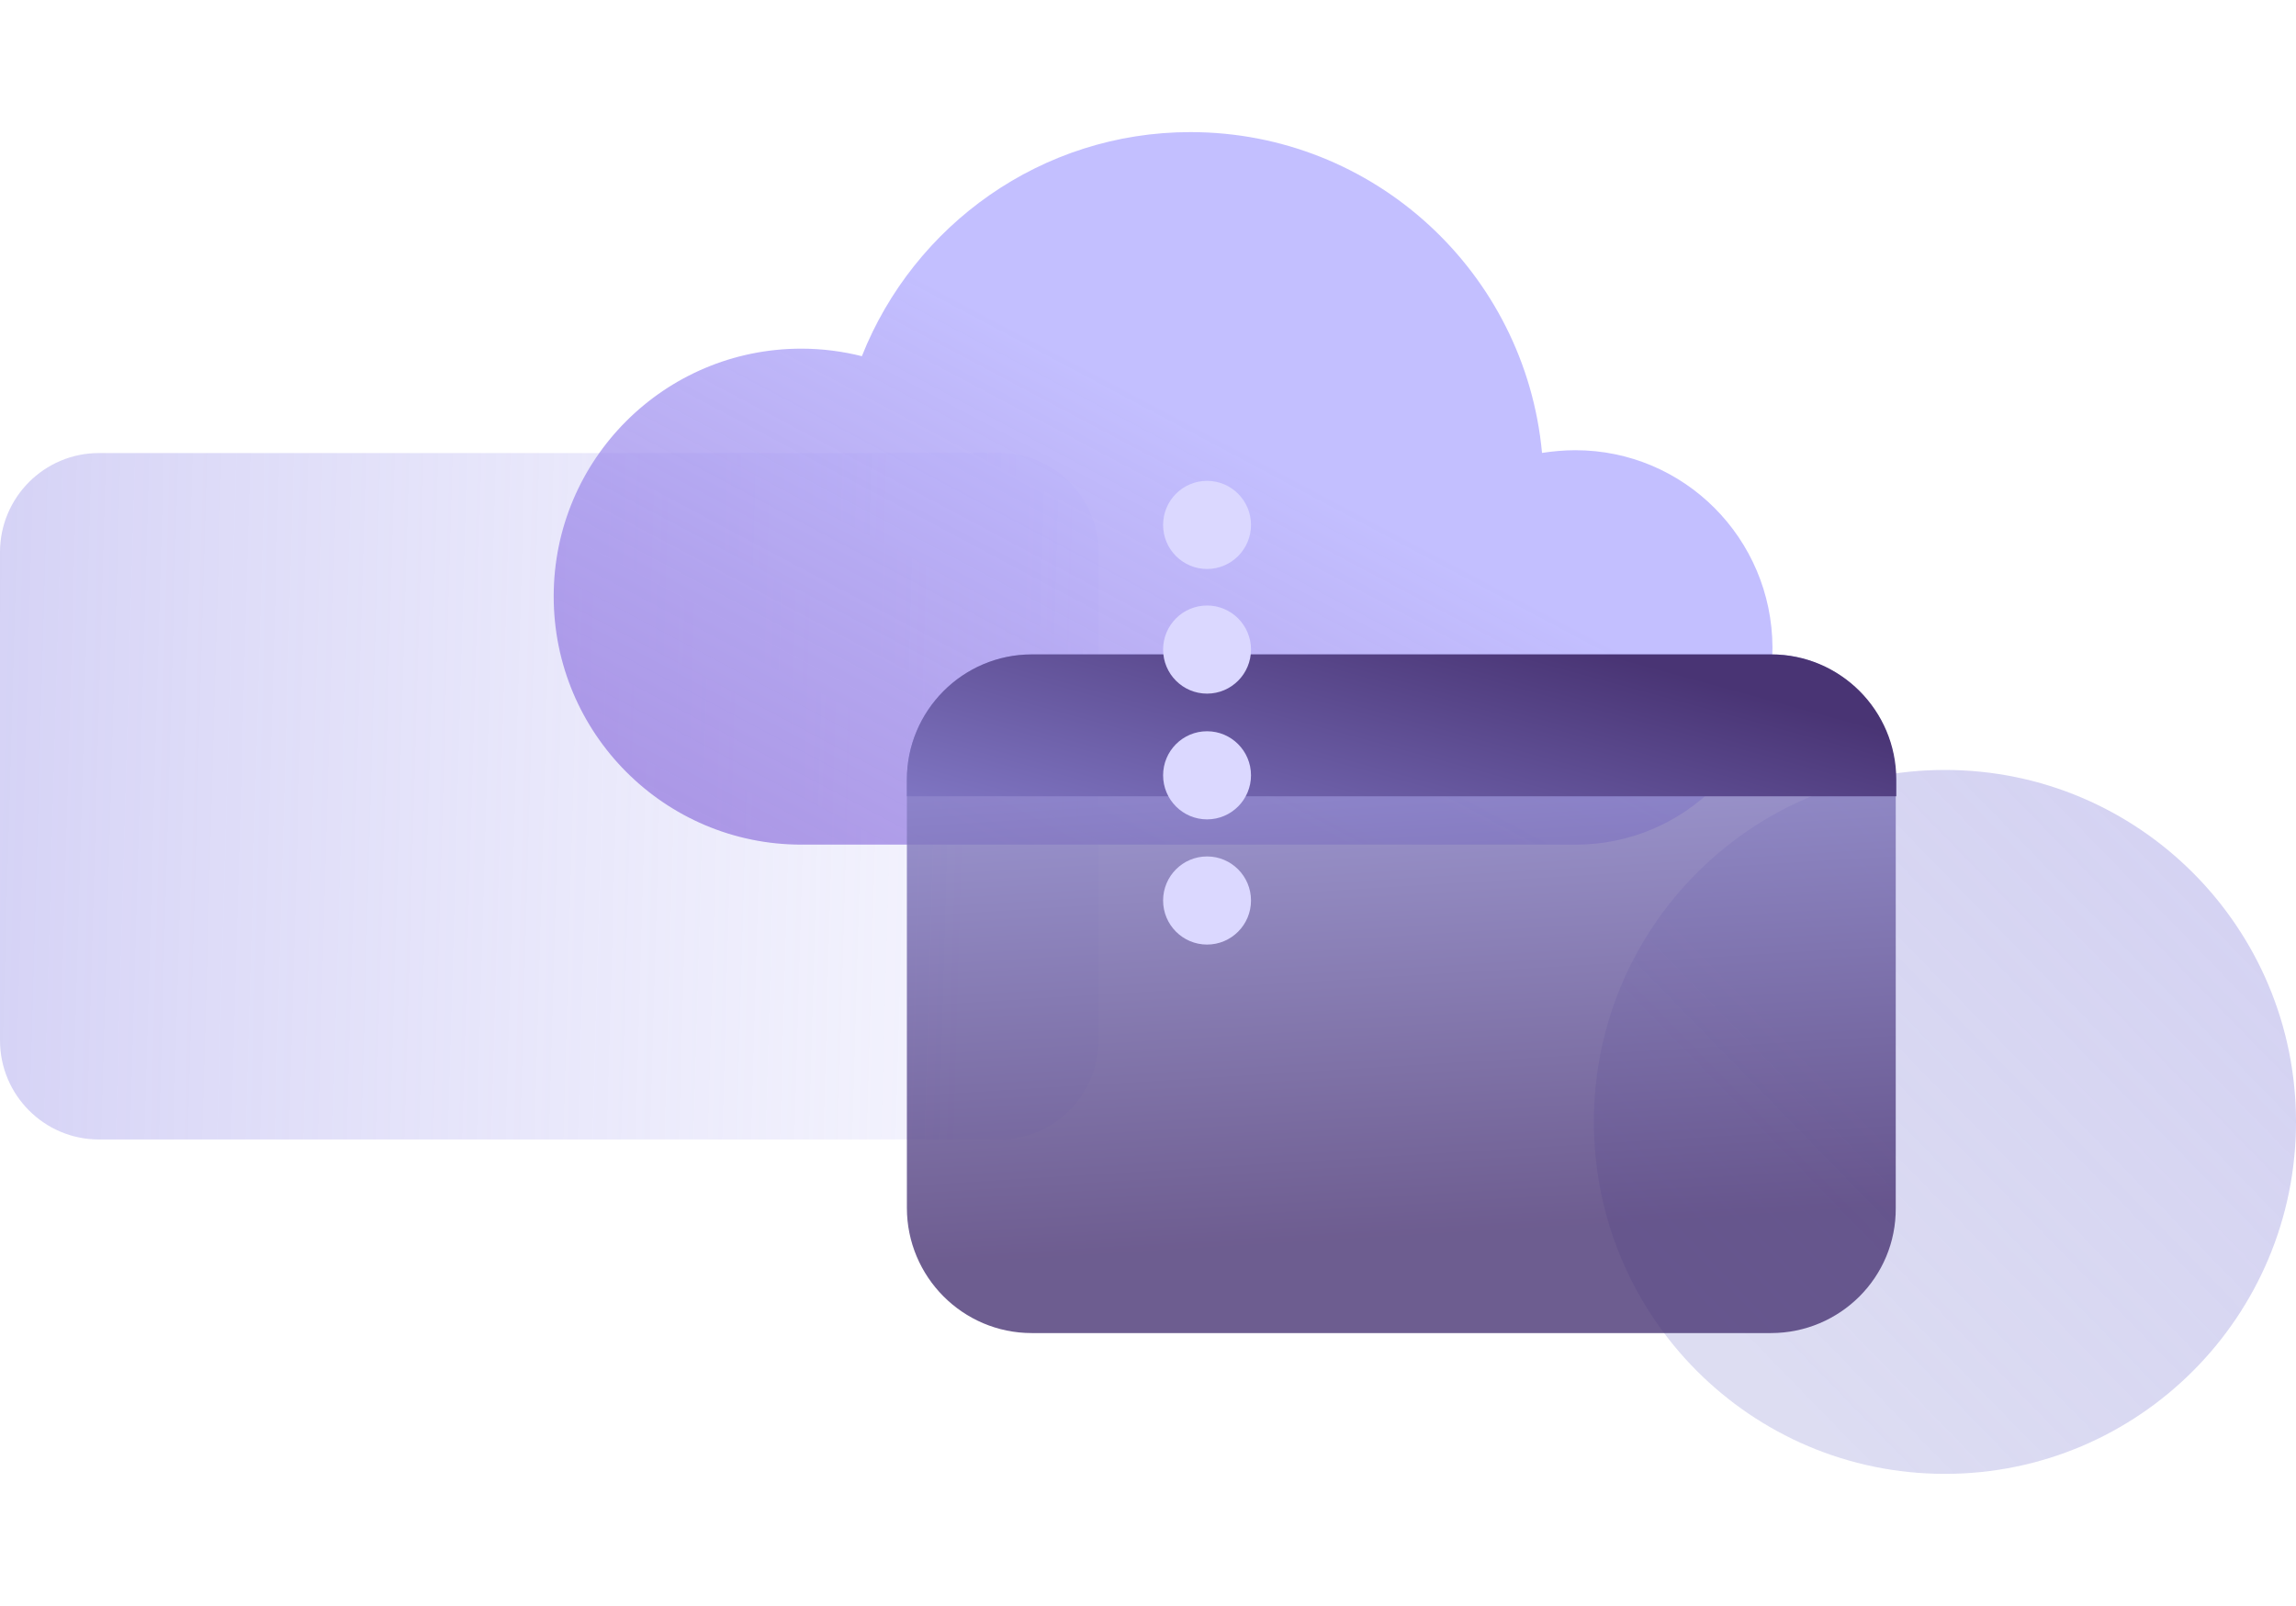 <?xml version="1.0" encoding="UTF-8"?> <svg xmlns="http://www.w3.org/2000/svg" width="486" height="340" viewBox="0 0 486 340" fill="none"><g clip-path="url(#clip0_9802_92376)"><path d="M411.692 312.032C452.732 312.032 486.001 278.671 486.001 237.519C486.001 196.366 452.732 163.005 411.692 163.005C370.652 163.005 337.382 196.366 337.382 237.519C337.382 278.671 370.652 312.032 411.692 312.032Z" fill="url(#paint0_linear_9802_92376)" fill-opacity="0.6"></path><path d="M211.569 241.239H20.94C9.377 241.239 -0.001 231.836 -0.001 220.241V116.914C-0.001 105.319 9.377 95.916 20.94 95.916H211.569C223.132 95.916 232.51 105.319 232.51 116.914V220.241C232.51 231.836 223.132 241.239 211.569 241.239Z" fill="url(#paint1_linear_9802_92376)" fill-opacity="0.6"></path><path d="M333.436 95.314C331.054 95.314 328.672 95.542 326.403 95.883C322.886 57.773 290.893 27.968 251.98 27.968C220.441 27.968 193.44 47.649 182.435 75.406C178.351 74.382 174.04 73.814 169.616 73.814C140.686 73.814 117.202 97.248 117.202 126.257C117.202 155.266 140.686 178.815 169.616 178.815C171.544 178.815 331.848 178.815 333.55 178.815C356.58 178.815 375.186 160.158 375.186 137.064C375.072 113.971 356.467 95.314 333.436 95.314Z" fill="url(#paint2_linear_9802_92376)" fill-opacity="0.8"></path><path d="M374.844 282.224H218.397C203.762 282.224 191.963 270.28 191.963 255.718V165.051C191.963 150.376 203.875 138.545 218.397 138.545H374.844C389.479 138.545 401.277 150.49 401.277 165.051V255.718C401.391 270.393 389.479 282.224 374.844 282.224Z" fill="url(#paint3_linear_9802_92376)" fill-opacity="0.8"></path><path d="M401.391 168.578V165.051C401.391 150.376 389.479 138.545 374.957 138.545H218.397C203.762 138.545 191.963 150.49 191.963 165.051V168.578H401.391Z" fill="url(#paint4_linear_9802_92376)"></path><path d="M255.5 146.848C260.638 146.848 264.803 142.672 264.803 137.52C264.803 132.368 260.638 128.192 255.5 128.192C250.362 128.192 246.197 132.368 246.197 137.52C246.197 142.672 250.362 146.848 255.5 146.848Z" fill="#DBD8FF"></path><path d="M255.5 173.469C260.638 173.469 264.803 169.292 264.803 164.14C264.803 158.988 260.638 154.812 255.5 154.812C250.362 154.812 246.197 158.988 246.197 164.14C246.197 169.292 250.362 173.469 255.5 173.469Z" fill="#DBD8FF"></path><path d="M255.5 199.974C260.638 199.974 264.803 195.797 264.803 190.645C264.803 185.493 260.638 181.317 255.5 181.317C250.362 181.317 246.197 185.493 246.197 190.645C246.197 195.797 250.362 199.974 255.5 199.974Z" fill="#DBD8FF"></path><path d="M255.5 120.457C260.638 120.457 264.803 116.281 264.803 111.129C264.803 105.977 260.638 101.8 255.5 101.8C250.362 101.8 246.197 105.977 246.197 111.129C246.197 116.281 250.362 120.457 255.5 120.457Z" fill="#DBD8FF"></path></g><defs><linearGradient id="paint0_linear_9802_92376" x1="522.488" y1="202.656" x2="403.002" y2="319.036" gradientUnits="userSpaceOnUse"><stop stop-color="#8780DE" stop-opacity="0.6"></stop><stop offset="1" stop-color="#6F6FCA" stop-opacity="0.4"></stop></linearGradient><linearGradient id="paint1_linear_9802_92376" x1="-16.229" y1="112.207" x2="264.218" y2="120.113" gradientUnits="userSpaceOnUse"><stop stop-color="#B4AFEE"></stop><stop offset="1" stop-color="#E3E3FD" stop-opacity="0.4"></stop></linearGradient><linearGradient id="paint2_linear_9802_92376" x1="-123.239" y1="87.228" x2="-41.264" y2="-66.947" gradientUnits="userSpaceOnUse"><stop stop-color="#7E58CE" stop-opacity="0.8"></stop><stop offset="1" stop-color="#B4AFFF"></stop></linearGradient><linearGradient id="paint3_linear_9802_92376" x1="324.274" y1="260.053" x2="314.612" y2="101.875" gradientUnits="userSpaceOnUse"><stop stop-color="#493474"></stop><stop offset="1" stop-color="#A7A7F1"></stop></linearGradient><linearGradient id="paint4_linear_9802_92376" x1="395.747" y1="153.561" x2="366.471" y2="260.307" gradientUnits="userSpaceOnUse"><stop stop-color="#493474"></stop><stop offset="1" stop-color="#A09DF2"></stop></linearGradient><clipPath id="clip0_9802_92376"><rect width="486" height="340" fill="white"></rect></clipPath></defs></svg> 